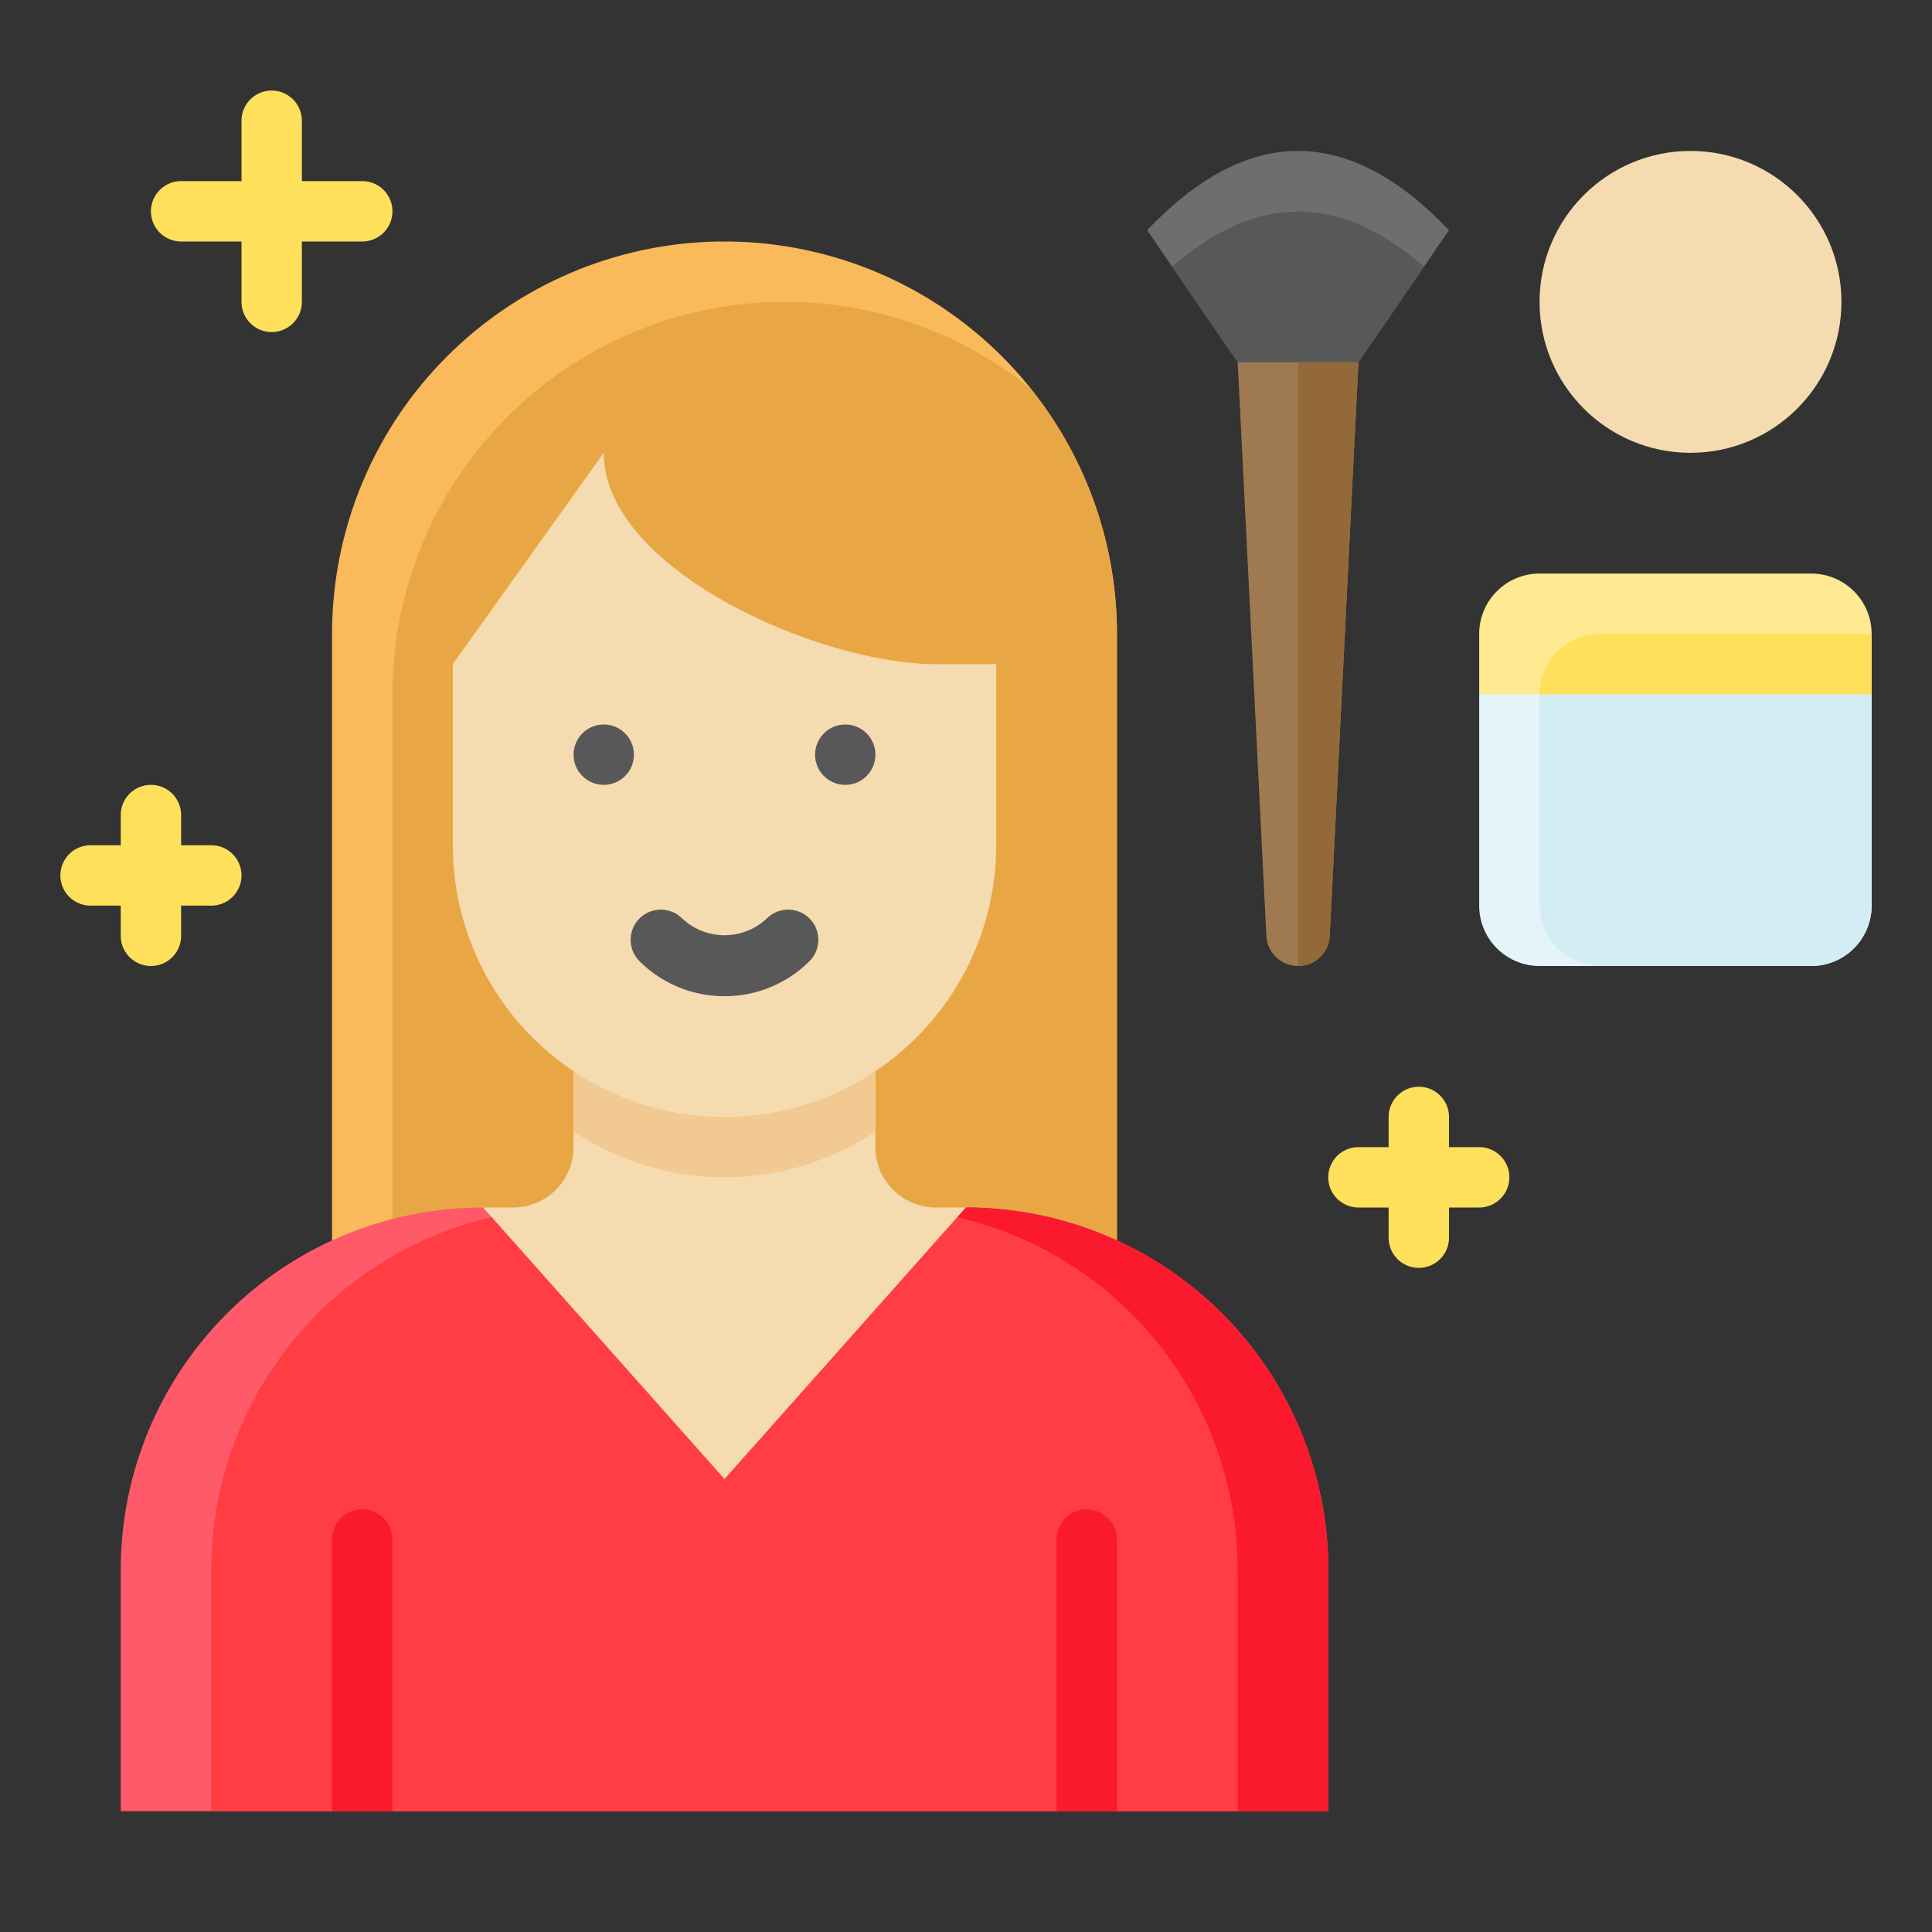 <svg id="Flat" height="512" viewBox="0 0 64 64" width="512" xmlns="http://www.w3.org/2000/svg"><rect x="0" y="0" width="64" height="64" fill="#333333" stroke="none"/><path d="m24 8a13 13 0 0 1 13 13v26a0 0 0 0 1 0 0h-26a0 0 0 0 1 0 0v-26a13 13 0 0 1 13-13z" fill="#fab95a"/><path d="m26 10a13 13 0 0 0 -13 13v24h24v-26a12.938 12.938 0 0 0 -2.867-8.133 12.938 12.938 0 0 0 -8.133-2.867z" fill="#e9a645"/><path d="m16 40 5.333 9h6.222l4.444-9h-1a2 2 0 0 1 -2-2v-6h-10v6a2 2 0 0 1 -2 2z" fill="#f5dbb0"/><path d="m29 37.482v-5.482h-10v5.482a8.995 8.995 0 0 0 10 0z" fill="#f2ca91"/><path d="m32 40-8 9-8-9a12 12 0 0 0 -12 12v8h40v-8a12 12 0 0 0 -12-12z" fill="#ff5a69"/><path d="m32 40-8 9-7.715-8.68a11.996 11.996 0 0 0 -9.285 11.68v8h37v-8a12 12 0 0 0 -12-12z" fill="#ff3d42"/><path d="m32 40-.285.32a11.996 11.996 0 0 1 9.285 11.68v8h3v-8a12 12 0 0 0 -12-12z" fill="#fa192d"/><path d="m31 22c-3.866 0-11-3.134-11-7l-5 7v6a9 9 0 0 0 18 0v-6z" fill="#f5dbb0"/><path d="m11 60v-9a1 1 0 0 1 2 0v9z" fill="#fa192d"/><path d="m35 60v-9a1 1 0 0 1 2 0v9z" fill="#fa192d"/><circle cx="28" cy="25" fill="#585858" r="1"/><circle cx="20" cy="25" fill="#585858" r="1"/><path d="m24 33a3.971 3.971 0 0 1 -2.828-1.172 1 1 0 0 1 1.414-1.414 2.047 2.047 0 0 0 2.828 0 1 1 0 0 1 1.414 1.414 3.971 3.971 0 0 1 -2.828 1.172z" fill="#585858"/><path d="m43 32a1.051 1.051 0 0 1 -1.05-.999l-.95-19.001 2-2 2 2-.95 19.001a1.051 1.051 0 0 1 -1.05.999z" fill="#9f7a50"/><path d="m48 7.625q-5-5.25-10 0l3 4.375h4z" fill="#6e6e6e"/><path d="m38.83 8.835 2.17 3.165h4l2.17-3.165q-4.17-3.652-8.34 0z" fill="#585858"/><path d="m62 23-7-2-6 2v7a2 2 0 0 0 2 2h9a2 2 0 0 0 2-2z" fill="#e5f4f9"/><path d="m62 30v-7l-5.923-1.692-5.077 1.692v7a2 2 0 0 0 2 2h7a2 2 0 0 0 2-2z" fill="#d4edf4"/><path d="m51 19h9a2 2 0 0 1 2 2v2a0 0 0 0 1 0 0h-13a0 0 0 0 1 0 0v-2a2 2 0 0 1 2-2z" fill="#ffea91"/><g fill="#ffe05a"><path d="m51 23h11v-2h-9a2 2 0 0 0 -2 2z"/><path d="m12 8h-6a1 1 0 0 1 0-2h6a1 1 0 0 1 0 2z"/><path d="m9 11a1 1 0 0 1 -1-1v-6a1 1 0 0 1 2 0v6a1 1 0 0 1 -1 1z"/><path d="m49 40h-4a1 1 0 0 1 0-2h4a1 1 0 0 1 0 2z"/><path d="m47 42a1 1 0 0 1 -1-1v-4a1 1 0 0 1 2 0v4a1 1 0 0 1 -1 1z"/><path d="m7 30h-4a1 1 0 0 1 0-2h4a1 1 0 0 1 0 2z"/><path d="m5 32a1 1 0 0 1 -1-1v-4a1 1 0 0 1 2 0v4a1 1 0 0 1 -1 1z"/></g><circle cx="56" cy="10" fill="#f5dbb0" r="5"/><path d="m43 12v20a1.051 1.051 0 0 0 1.05-.999l.95-19.001z" fill="#93693a"/></svg>